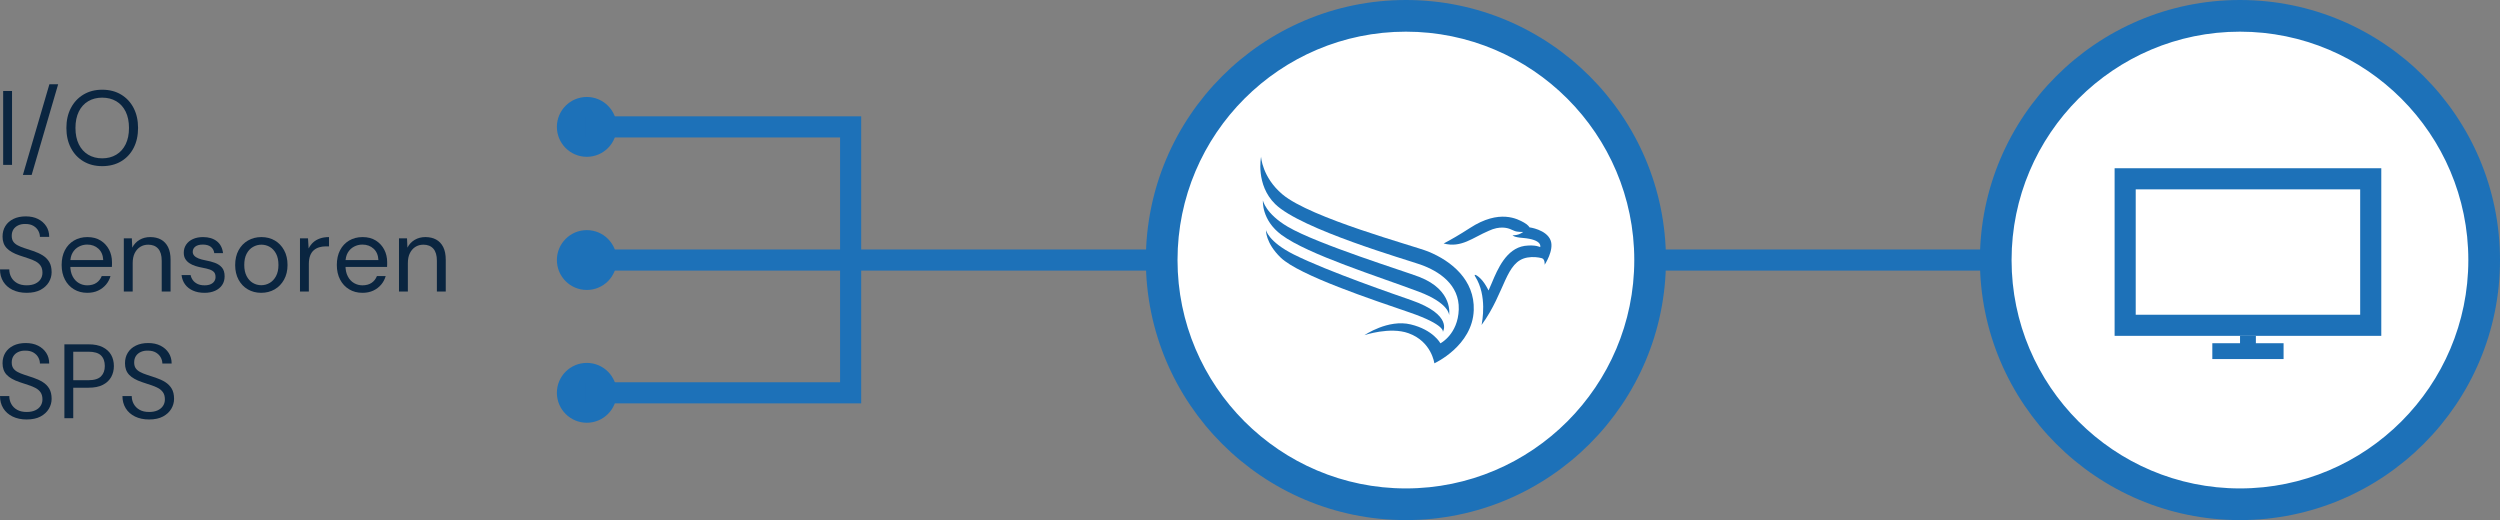 <?xml version="1.0" encoding="UTF-8"?>
<svg id="Ebene_1" data-name="Ebene 1" xmlns="http://www.w3.org/2000/svg" width="480.688" height="100" viewBox="0 0 480.688 100">
  <rect x="0" y="0" width="480.688" height="100" fill="#808080" stroke="none"/>
  <g>
    <g>
      <path d="M.609,31.702v-14.207h1.704v14.207H.609Z" fill="#0a2540"/>
      <path d="M4.403,33.63l5.095-17.434h1.685l-5.095,17.434h-1.685Z" fill="#0a2540"/>
      <path d="M19.646,31.945c-1.367,0-2.568-.308-3.602-.924-1.036-.615-1.84-1.475-2.416-2.578-.575-1.103-.862-2.385-.862-3.846,0-1.448.287-2.723.862-3.826.576-1.103,1.381-1.965,2.416-2.587,1.035-.622,2.236-.934,3.602-.934,1.393,0,2.607.312,3.643.934,1.035.622,1.836,1.485,2.405,2.587.568,1.103.852,2.378.852,3.826,0,1.461-.284,2.744-.852,3.846-.569,1.103-1.371,1.962-2.405,2.578-1.036.616-2.25.924-3.643.924ZM19.646,30.443c1.028,0,1.931-.233,2.709-.7s1.379-1.136,1.807-2.009c.426-.873.639-1.918.639-3.135s-.213-2.263-.639-3.135c-.427-.873-1.029-1.539-1.807-1.999-.778-.46-1.682-.69-2.709-.69-1.015,0-1.912.23-2.69.69-.778.46-1.379,1.126-1.807,1.999-.426.873-.639,1.918-.639,3.135s.213,2.263.639,3.135c.427.873,1.029,1.542,1.807,2.009s1.675.7,2.69.7Z" fill="#0a2540"/>
    </g>
    <g>
      <path d="M5.134,56.301c-1.042,0-1.948-.19-2.719-.569-.772-.379-1.367-.906-1.787-1.583-.419-.677-.628-1.462-.628-2.355h1.786c0,.555.128,1.065.386,1.532.257.467.632.839,1.127,1.117.493.278,1.106.415,1.836.415.636,0,1.18-.104,1.634-.314.453-.21.798-.497,1.035-.862.237-.366.356-.778.356-1.239,0-.554-.119-1.004-.356-1.35-.237-.345-.558-.625-.964-.842-.405-.216-.876-.409-1.41-.578-.535-.169-1.093-.355-1.675-.558-1.123-.379-1.948-.849-2.475-1.411-.528-.561-.792-1.295-.792-2.202,0-.771.179-1.448.538-2.03.358-.582.872-1.039,1.542-1.37s1.465-.497,2.385-.497c.906,0,1.695.17,2.365.507.669.338,1.193.802,1.573,1.39.379.589.568,1.268.568,2.04h-1.786c0-.392-.101-.778-.304-1.157-.203-.379-.511-.693-.924-.944-.413-.25-.931-.375-1.553-.375-.514-.013-.971.071-1.37.254-.399.182-.711.443-.933.781-.223.338-.335.751-.335,1.238,0,.46.098.832.294,1.116.196.284.48.524.852.721.372.196.809.376,1.309.538.5.163,1.055.345,1.664.548.691.23,1.302.511,1.837.842.534.332.953.755,1.259,1.268.304.514.456,1.17.456,1.969,0,.677-.179,1.316-.537,1.918-.359.603-.89,1.093-1.593,1.472s-1.591.569-2.659.569Z" fill="#0a2540"/>
      <path d="M16.764,56.301c-.947,0-1.794-.224-2.537-.67-.744-.447-1.327-1.072-1.746-1.878-.419-.805-.628-1.741-.628-2.811,0-1.082.206-2.023.618-2.821s.995-1.421,1.745-1.867c.751-.446,1.614-.669,2.588-.669,1.001,0,1.853.223,2.557.669s1.242,1.032,1.613,1.756c.373.724.558,1.519.558,2.385v.426c0,.149-.007.319-.02.508h-8.382v-1.319h6.718c-.041-.933-.349-1.664-.924-2.192-.576-.528-1.296-.791-2.161-.791-.569,0-1.103.132-1.603.396-.501.264-.9.649-1.198,1.157-.297.507-.446,1.14-.446,1.898v.568c0,.839.152,1.543.457,2.111.304.569.703.995,1.197,1.278.493.284,1.025.426,1.593.426.717,0,1.309-.159,1.776-.477.467-.317.808-.754,1.025-1.309h1.685c-.176.622-.467,1.174-.873,1.654-.405.481-.91.863-1.512,1.147-.602.284-1.302.427-2.1.427Z" fill="#0a2540"/>
      <path d="M23.807,56.057v-10.23h1.542l.081,1.786c.325-.636.788-1.133,1.39-1.492.602-.358,1.288-.538,2.06-.538.798,0,1.488.159,2.07.477.581.318,1.035.799,1.36,1.441.324.643.487,1.458.487,2.446v6.109h-1.704v-5.927c0-1.028-.227-1.8-.68-2.314-.454-.514-1.093-.771-1.919-.771-.568,0-1.075.139-1.522.416-.446.278-.801.677-1.065,1.198-.264.521-.395,1.167-.395,1.938v5.46h-1.704Z" fill="#0a2540"/>
      <path d="M39.312,56.301c-.839,0-1.577-.143-2.213-.427-.635-.283-1.14-.68-1.511-1.187-.373-.507-.599-1.106-.68-1.796h1.745c.067.352.209.677.426.974.216.297.51.538.883.721.372.182.829.274,1.37.274.474,0,.866-.07,1.177-.213.311-.142.545-.335.701-.578.155-.244.233-.507.233-.792,0-.419-.098-.737-.294-.954-.196-.216-.484-.389-.862-.517-.38-.128-.839-.24-1.381-.335-.446-.081-.886-.189-1.319-.324-.433-.136-.819-.315-1.157-.539-.339-.223-.607-.497-.802-.822-.196-.325-.294-.723-.294-1.197,0-.582.152-1.099.457-1.553.304-.453.733-.808,1.288-1.065s1.204-.386,1.948-.386c1.096,0,1.982.264,2.659.791s1.075,1.292,1.197,2.294h-1.685c-.067-.514-.287-.917-.659-1.208-.373-.29-.883-.436-1.532-.436-.636,0-1.12.129-1.452.386-.331.257-.496.596-.496,1.015,0,.271.091.511.274.721.182.21.457.389.822.538.366.149.806.271,1.32.365.676.122,1.291.284,1.846.487.555.203,1.005.504,1.35.904.345.398.517.963.517,1.695,0,.636-.159,1.19-.477,1.664s-.768.842-1.35,1.106-1.266.396-2.049.396Z" fill="#0a2540"/>
      <path d="M50.211,56.301c-.947,0-1.8-.221-2.558-.66-.758-.44-1.353-1.062-1.786-1.867s-.649-1.742-.649-2.812c0-1.096.219-2.046.659-2.852.44-.805,1.042-1.427,1.807-1.867.764-.44,1.62-.659,2.568-.659.974,0,1.836.22,2.587.659.751.44,1.346,1.062,1.786,1.867.44.805.66,1.749.66,2.831s-.224,2.027-.67,2.832c-.447.805-1.048,1.427-1.807,1.867-.758.439-1.623.66-2.597.66ZM50.231,54.839c.582,0,1.123-.146,1.623-.436.5-.291.907-.727,1.218-1.309s.467-1.299.467-2.152c0-.866-.152-1.586-.456-2.161-.305-.575-.705-1.008-1.198-1.299-.493-.29-1.039-.436-1.633-.436-.569,0-1.107.146-1.614.436-.507.291-.913.724-1.217,1.299-.305.575-.457,1.296-.457,2.161,0,.853.152,1.57.457,2.152.304.582.703,1.018,1.197,1.309.493.29,1.032.436,1.613.436Z" fill="#0a2540"/>
      <path d="M57.679,56.057v-10.23h1.542l.122,1.948c.23-.46.524-.852.883-1.177.358-.325.792-.575,1.299-.751.507-.175,1.085-.264,1.735-.264v1.786h-.629c-.433,0-.846.058-1.239.172-.392.116-.74.301-1.044.558s-.542.606-.711,1.045c-.17.44-.254.985-.254,1.634v5.278h-1.704Z" fill="#0a2540"/>
      <path d="M69.674,56.301c-.947,0-1.794-.224-2.537-.67-.744-.447-1.327-1.072-1.746-1.878-.419-.805-.628-1.741-.628-2.811,0-1.082.206-2.023.618-2.821s.995-1.421,1.745-1.867c.751-.446,1.614-.669,2.588-.669,1.001,0,1.853.223,2.557.669s1.242,1.032,1.613,1.756c.373.724.558,1.519.558,2.385v.426c0,.149-.007.319-.02.508h-8.382v-1.319h6.718c-.041-.933-.349-1.664-.924-2.192-.576-.528-1.296-.791-2.161-.791-.569,0-1.103.132-1.603.396-.501.264-.9.649-1.198,1.157-.297.507-.446,1.14-.446,1.898v.568c0,.839.152,1.543.457,2.111.304.569.703.995,1.197,1.278.493.284,1.025.426,1.593.426.717,0,1.309-.159,1.776-.477.467-.317.808-.754,1.025-1.309h1.685c-.176.622-.467,1.174-.873,1.654-.405.481-.91.863-1.512,1.147-.602.284-1.302.427-2.1.427Z" fill="#0a2540"/>
      <path d="M76.716,56.057v-10.23h1.542l.081,1.786c.325-.636.788-1.133,1.39-1.492.602-.358,1.288-.538,2.06-.538.798,0,1.488.159,2.07.477.581.318,1.035.799,1.36,1.441.324.643.487,1.458.487,2.446v6.109h-1.704v-5.927c0-1.028-.227-1.8-.68-2.314-.454-.514-1.093-.771-1.919-.771-.568,0-1.075.139-1.522.416-.446.278-.801.677-1.065,1.198-.264.521-.395,1.167-.395,1.938v5.46h-1.704Z" fill="#0a2540"/>
    </g>
    <g>
      <path d="M5.134,80.656c-1.042,0-1.948-.19-2.719-.569-.772-.379-1.367-.906-1.787-1.583-.419-.677-.628-1.462-.628-2.355h1.786c0,.555.128,1.065.386,1.532.257.467.632.839,1.127,1.117.493.278,1.106.415,1.836.415.636,0,1.18-.104,1.634-.314.453-.21.798-.497,1.035-.862.237-.366.356-.778.356-1.239,0-.554-.119-1.004-.356-1.35-.237-.345-.558-.625-.964-.842-.405-.216-.876-.408-1.41-.578-.535-.17-1.093-.356-1.675-.558-1.123-.379-1.948-.849-2.475-1.411-.528-.561-.792-1.295-.792-2.202,0-.771.179-1.448.538-2.03.358-.582.872-1.039,1.542-1.37.67-.332,1.465-.497,2.385-.497.906,0,1.695.17,2.365.507.669.338,1.193.802,1.573,1.39.379.589.568,1.268.568,2.039h-1.786c0-.392-.101-.778-.304-1.157s-.511-.694-.924-.944c-.413-.25-.931-.375-1.553-.375-.514-.014-.971.07-1.37.254-.399.182-.711.443-.933.781s-.335.751-.335,1.238c0,.461.098.832.294,1.117.196.283.48.524.852.721.372.196.809.376,1.309.537.5.163,1.055.346,1.664.548.691.231,1.302.511,1.837.842.534.332.953.755,1.259,1.268.304.514.456,1.17.456,1.969,0,.677-.179,1.316-.537,1.918-.359.603-.89,1.093-1.593,1.472s-1.591.569-2.659.569Z" fill="#0a2540"/>
      <path d="M12.38,80.412v-14.207h4.648c1.109,0,2.026.186,2.75.558.723.373,1.259.869,1.603,1.492s.517,1.333.517,2.132c0,.771-.172,1.471-.517,2.1s-.876,1.13-1.593,1.502-1.637.558-2.76.558h-2.943v5.866h-1.704ZM14.084,73.105h2.903c1.137,0,1.948-.247,2.436-.741.487-.493.73-1.153.73-1.978,0-.88-.244-1.56-.73-2.041-.488-.48-1.299-.721-2.436-.721h-2.903v5.48Z" fill="#0a2540"/>
      <path d="M28.677,80.656c-1.042,0-1.948-.19-2.719-.569-.772-.379-1.367-.906-1.787-1.583-.419-.677-.628-1.462-.628-2.355h1.786c0,.555.128,1.065.386,1.532.257.467.632.839,1.127,1.117.493.278,1.106.415,1.836.415.636,0,1.18-.104,1.634-.314.453-.21.798-.497,1.035-.862.237-.366.356-.778.356-1.239,0-.554-.119-1.004-.356-1.35-.237-.345-.558-.625-.964-.842-.405-.216-.876-.408-1.41-.578-.535-.17-1.093-.356-1.675-.558-1.123-.379-1.948-.849-2.475-1.411-.528-.561-.792-1.295-.792-2.202,0-.771.179-1.448.538-2.03.358-.582.872-1.039,1.542-1.37.67-.332,1.465-.497,2.385-.497.906,0,1.695.17,2.365.507.669.338,1.193.802,1.573,1.39.379.589.568,1.268.568,2.039h-1.786c0-.392-.101-.778-.304-1.157s-.511-.694-.924-.944c-.413-.25-.931-.375-1.553-.375-.514-.014-.971.07-1.37.254-.399.182-.711.443-.933.781s-.335.751-.335,1.238c0,.461.098.832.294,1.117.196.283.48.524.852.721.372.196.809.376,1.309.537.5.163,1.055.346,1.664.548.691.231,1.302.511,1.837.842.534.332.953.755,1.259,1.268.304.514.456,1.17.456,1.969,0,.677-.179,1.316-.537,1.918-.359.603-.89,1.093-1.593,1.472s-1.591.569-2.659.569Z" fill="#0a2540"/>
    </g>
  </g>
  <rect x="111.389" y="47.97" width="366.042" height="4.059" fill="#1d71b8"/>
  <g>
    <g>
      <path d="M430.688,96.956c-25.933,0-46.956-21.023-46.956-46.956S404.755,3.044,430.688,3.044s46.956,21.022,46.956,46.955-21.023,46.956-46.956,46.956" fill="#fff"/>
      <path d="M430.688,97.463c-26.171,0-47.464-21.292-47.464-47.464S404.517,2.537,430.688,2.537s47.463,21.292,47.463,47.462-21.292,47.464-47.463,47.464ZM430.688,3.552c-25.612,0-46.449,20.836-46.449,46.448s20.837,46.449,46.449,46.449,46.448-20.837,46.448-46.449S456.299,3.552,430.688,3.552Z" fill="#1d71b8"/>
    </g>
    <path d="M430.688,100c-27.571,0-50.001-22.43-50.001-50.001S403.117,0,430.688,0s50,22.43,50,49.999-22.43,50.001-50,50.001ZM430.688,6.089c-24.213,0-43.912,19.698-43.912,43.911s19.699,43.912,43.912,43.912,43.911-19.699,43.911-43.912-19.698-43.911-43.911-43.911Z" fill="#1d71b8"/>
    <g>
      <path d="M270.32,96.956c-25.933,0-46.956-21.023-46.956-46.956S244.387,3.044,270.32,3.044s46.956,21.022,46.956,46.955-21.023,46.956-46.956,46.956" fill="#fff"/>
      <path d="M270.32,97.463c-26.172,0-47.464-21.292-47.464-47.464S244.148,2.537,270.32,2.537s47.463,21.292,47.463,47.462-21.292,47.464-47.463,47.464ZM270.32,3.552c-25.612,0-46.449,20.836-46.449,46.448s20.837,46.449,46.449,46.449,46.448-20.837,46.448-46.449S295.932,3.552,270.32,3.552Z" fill="#1d71b8"/>
    </g>
    <path d="M270.32,100c-27.571,0-50.001-22.43-50.001-50.001S242.749,0,270.32,0s50,22.43,50,49.999-22.43,50.001-50,50.001ZM270.32,6.089c-24.213,0-43.912,19.698-43.912,43.911s19.699,43.912,43.912,43.912,43.911-19.699,43.911-43.912-19.698-43.911-43.911-43.911Z" fill="#1d71b8"/>
    <path d="M112.828,55.753c-3.177,0-5.753-2.575-5.753-5.753s2.575-5.754,5.753-5.754,5.753,2.576,5.753,5.754-2.575,5.753-5.753,5.753" fill="#1d71b8"/>
    <path d="M112.828,30.151c-3.177,0-5.753-2.575-5.753-5.753s2.575-5.754,5.753-5.754,5.753,2.576,5.753,5.754-2.575,5.753-5.753,5.753" fill="#1d71b8"/>
  </g>
  <polygon points="165.584 49.999 161.525 49.999 161.525 26.428 112.64 26.428 112.64 22.369 165.584 22.369 165.584 49.999" fill="#1d71b8"/>
  <path d="M112.828,69.776c-3.177,0-5.753,2.575-5.753,5.753s2.575,5.754,5.753,5.754,5.753-2.576,5.753-5.754-2.575-5.753-5.753-5.753" fill="#1d71b8"/>
  <polygon points="165.584 77.559 112.64 77.559 112.64 73.5 161.525 73.5 161.525 49.928 165.584 49.928 165.584 77.559" fill="#1d71b8"/>
  <path d="M457.863,64.575h-51.276v-32.226h51.276v32.226ZM410.646,60.516h43.158v-24.108h-43.158v24.108Z" fill="#1d71b8"/>
  <rect x="430.703" y="64.575" width="3.044" height="2.94" fill="#1d71b8"/>
  <rect x="425.375" y="65.993" width="13.7" height="3.044" fill="#1d71b8"/>
  <path d="M274.584,48.355c-2.654-1.074-22.595-6.401-28.028-11.005-3.886-3.29-4.085-7.206-4.085-7.206,0,0-1.079,5.379,2.715,9.092,4.96,4.86,25.396,10.732,27.971,11.647,3.474,1.236,7.481,3.812,7.328,8.61-.152,4.8-3.527,6.518-3.527,6.518,0,0-1.368-2.593-5.719-3.636-4.351-1.046-8.877,2.064-8.877,2.064,0,0,4.886-1.658,8.457-.371,4.45,1.6,4.971,5.79,4.971,5.79,0,0,7.339-3.344,7.575-10.223.202-5.761-4.242-9.44-8.781-11.279" fill="#1d71b8"/>
  <path d="M243.413,44.222s-.132,2.441,2.831,5.306c3.56,3.434,17.794,8.144,24.779,10.544,6.983,2.401,6.403,3.747,6.403,3.747,0,0,2.091-3.253-6.112-6.116-2.703-.944-15.948-5.472-22.542-8.769-4.934-2.468-5.359-4.712-5.359-4.712" fill="#1d71b8"/>
  <path d="M242.827,38.533s-.335,3.739,3.576,6.632c5.119,3.786,18.643,8.001,26.367,10.909,5.945,2.24,5.861,4.519,5.861,4.519,0,0,.879-4.784-5.76-7.357-2.669-1.037-19.512-6.266-25.242-9.628-4.319-2.534-4.803-5.074-4.803-5.074" fill="#1d71b8"/>
  <path d="M298.138,46.197c-.811-2.062-4.064-2.486-4.064-2.486,0,0-.19-.437-1.032-.909-1.208-.675-4.717-2.671-10.429,1.051-1.967,1.272-3.63,2.232-5.034,2.965,3.405.899,5.586-1.135,8.656-2.433,2.163-1.024,3.657-.537,4.152-.332.351.144.295.121.824.349.529.228,1.654.196,1.654.196,0,0-.246.223-.816.448-.543.211-1.209.194-1.209.194,0,0,.15.368,1.919.505,3.951.323,3.381,1.766,3.381,1.766,0,0-.922-.51-3.018-.232-3.503.544-5.171,4.468-6.262,7.071-.465,1.116-.663,1.5-.663,1.5,0,0-.201-.492-.784-1.378-.881-1.337-2.28-2.117-1.761-1.292,2.339,3.69,1.331,8.661,1.217,9.305,4.65-6.399,4.56-12.256,8.835-12.972,1.037-.179,2.061-.056,2.747.13.651.179.548,1.263.548,1.263,0,0,1.877-2.829,1.14-4.708" fill="#1d71b8"/>
</svg>